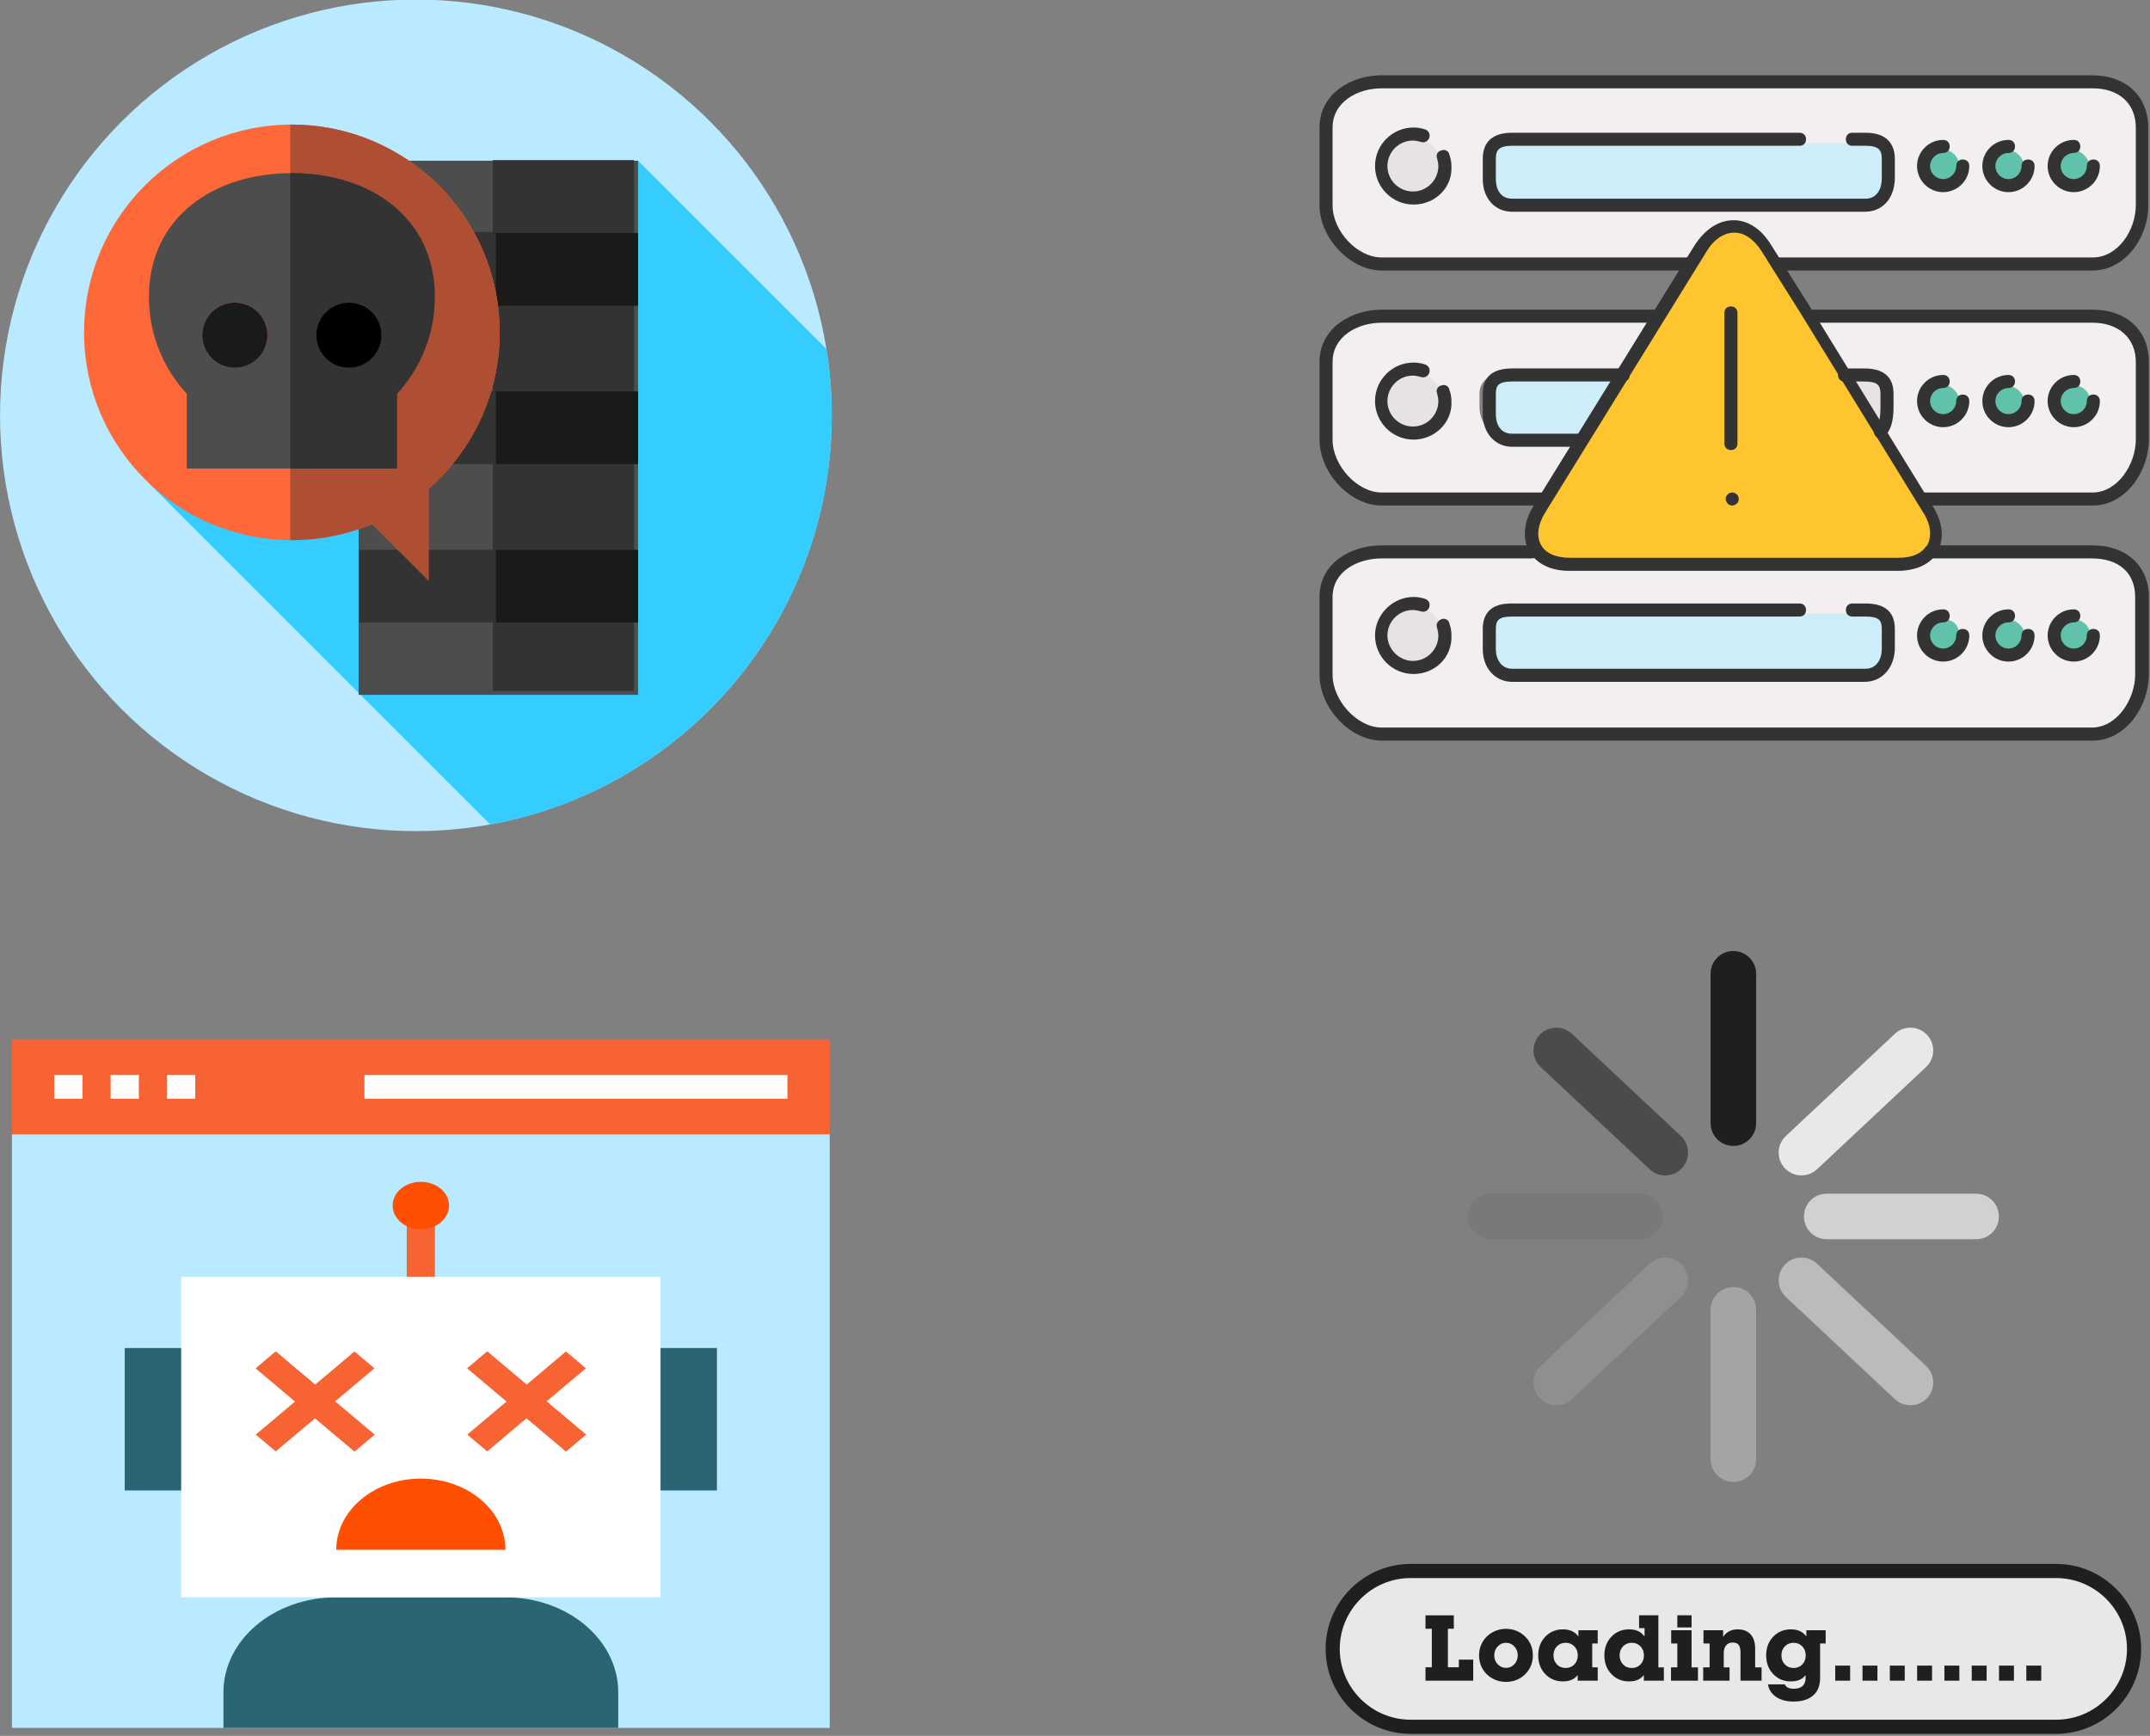 <?xml version="1.0" encoding="UTF-8"?>
<svg width="115.89mm" height="93.587mm" version="1.1" viewBox="0 0 115.89 93.587" xmlns="http://www.w3.org/2000/svg" xmlns:cc="http://creativecommons.org/ns#" xmlns:dc="http://purl.org/dc/elements/1.1/" xmlns:rdf="http://www.w3.org/1999/02/22-rdf-syntax-ns#">
 <rect x="0" y="0" width="115.89" height="93.587" fill="#808080" stroke="none"/>
 <defs>
  <clipPath id="clip1-0">
   <path d="m0 384h511.15v106.77h-511.15z"/>
  </clipPath>
 </defs>
 <g transform="matrix(.265 0 0 .265 -.529 15.677)" stroke-width=".33">
  <circle cx="86.591" cy="25.34" r="84.591" fill="#b9eaff"/>
  <path d="m32.284 39.134 69.445 69.445c39.495-7.136 69.455-41.688 69.455-83.239 0-4.588-0.37-9.089-1.074-13.478l-38.325-38.325z" fill="#35ccff"/>
  <rect x="74.947" y="-26.463" width="56.835" height="108.67" fill="#4d4d4d"/>
 </g>
 <g transform="matrix(.087 0 0 .087 0 -0)" fill="#333">
  <rect x="305.33" y="99.23" width="87.44" height="328.87"/>
  <rect x="220.76" y="143.78" width="172" height="44.721"/>
 </g>
 <g transform="matrix(.265 0 0 .265 -.529 15.677)" stroke-width=".33">
  <rect x="102.89" y="-11.742" width="28.893" height="14.777" fill="#1a1a1a"/>
  <rect x="74.947" y="20.482" width="56.835" height="14.777" fill="#333"/>
  <rect x="102.89" y="20.482" width="28.893" height="14.777" fill="#1a1a1a"/>
  <rect x="74.947" y="52.709" width="56.835" height="14.777" fill="#333"/>
  <rect x="102.89" y="52.709" width="28.893" height="14.777" fill="#1a1a1a"/>
  <path d="m103.63 8.459c0-23.344-18.924-42.268-42.268-42.268s-42.268 18.924-42.268 42.268 18.924 42.268 42.268 42.268c5.788 0 11.303-1.165 16.327-3.27l11.467 11.467v-18.623c8.869-7.748 14.473-19.14 14.473-31.842z" fill="#ff6838"/>
  <path d="m61.362-33.808c-0.108 0-0.216 4e-3 -0.324 4e-3v84.527c0.108 5.29e-4 0.216 4e-3 0.324 4e-3 5.788 0 11.304-1.165 16.327-3.27l11.467 11.467v-18.623c8.869-7.748 14.473-19.14 14.473-31.842 0-23.344-18.924-42.268-42.268-42.268z" fill="#ae4e32"/>
  <path d="m61.362-23.937c-16.059 0-29.078 9.125-29.078 25.185 0 7.607 2.923 14.531 7.704 19.713v15.206h42.748v-15.206c4.782-5.182 7.704-12.106 7.704-19.713 0-16.06-13.019-25.185-29.078-25.185zm-11.598 39.6c-3.66 0-6.628-2.967-6.628-6.628 0-3.66 2.967-6.628 6.628-6.628s6.628 2.967 6.628 6.628-2.967 6.628-6.628 6.628zm23.197 0c-3.66 0-6.628-2.967-6.628-6.628 0-3.66 2.967-6.628 6.628-6.628s6.628 2.967 6.628 6.628-2.967 6.628-6.628 6.628z" fill="#4d4d4d"/>
  <path d="m61.362-23.937c-0.108 0-0.216 3e-3 -0.324 3e-3v60.101h21.698v-15.206c4.782-5.182 7.704-12.106 7.704-19.713 0-16.06-13.019-25.184-29.078-25.184zm11.598 39.599c-3.66 0-6.628-2.967-6.628-6.628 0-3.66 2.967-6.628 6.628-6.628s6.628 2.967 6.628 6.628c0 3.661-2.967 6.628-6.628 6.628z" fill="#333"/>
  <circle cx="49.764" cy="9.036" r="6.628" fill="#1a1a1a"/>
  <circle cx="72.961" cy="9.036" r="6.628"/>
 </g>
 <g transform="matrix(.088 0 0 .088 71.125 -.359)">
  <path class="" d="m253.6 140.2c8.4 0 16 6 21.6 15.2l4.8 8.8h193.6c17.2 0 28.4-18.8 28.4-34v-47.6c0-16.4-12-26-28.4-26h-435.6c-15.6 0-32 8.8-32 26v47.6c0 16.4 15.6 34 32 34h189.2l4.4-8c5.6-10 13.6-16 22-16z" fill="#f4efef" data-original="#F4EFEF"/>
  <path class="" d="m334 91.8h-216c-7.6 0-16 2-16 10v8.4c0 7.6 8 18 16 18h216.4c7.6 0 12-10 12-18v-8.4c-0.4-8-4.4-10-12.4-10z" fill="#cdeef9" data-original="#CDEEF9"/>
  <path class="" d="m62.8 89c-1.6-0.4-3.2-0.8-5.2-0.8-9.6 0-17.6 8-17.6 17.6s8 17.6 17.6 17.6 17.6-8 17.6-17.6c0-1.6 0-3.6-0.8-4.8-3.2-8-11.2-12-11.6-12z" fill="#e8e3e3" data-original="#E8E3E3"/>
  <g fill="#61c2ab">
   <path class="" d="m462 115.8c3.2 0 6.4-1.6 8.4-4 1.2-1.2 2-3.2 1.6-5.6-2-9.6-10-10.4-10.4-10.4-5.6 0-10 4.4-10 10 0.4 5.6 4.8 10 10.4 10z" data-original="#61C2AB"/>
   <path class="" d="m422 115.8c3.2 0 6.8-1.6 8.4-4 1.2-1.2 2-3.2 1.6-5.6-2-10-10.4-10.4-10.4-10.4-5.6 0-10 4.4-10 10 0.4 5.6 4.8 10 10.4 10z" data-original="#61C2AB"/>
   <path class="" d="m382 115.8c2.8 0 5.6-1.2 7.6-3.2 1.6-2 2.4-4.4 2.4-6.8-0.8-9.6-10-10.4-10.4-10.4-5.6 0-10 4.4-10 10 0.4 6 4.8 10.4 10.4 10.4z" data-original="#61C2AB"/>
  </g>
  <g fill="#f4efef">
   <path class="" d="m118 275.8c-10 0-20-12-20-22v-8.4c0-10.4 10.4-13.6 20-13.6h67.2l20-32h-167.2c-15.6 0-32 8.8-32 26v47.6c0 16.4 15.6 34.4 32 34.4h99.6l20-32z" data-original="#F4EFEF"/>
   <path class="" d="m334 231.8c10 0 16 4 16 13.6v8.4c0 6.4-1.2 12.4-4 15.2l23.6 38.8h104c17.2 0 28.4-18.8 28.4-34.4v-47.6c0-16.4-12-26-28.4-26h-170.8l20 32z" data-original="#F4EFEF"/>
  </g>
  <path class="" d="m63.2 232.6c-1.6-0.4-3.6-0.8-5.2-0.8-9.6 0-17.6 8-17.6 17.6s8 17.6 17.6 17.6 17.6-8 17.6-17.6c0-1.6-0.4-3.6-0.8-5.2-2.8-8-11.6-11.6-11.6-11.6z" fill="#e8e3e3" data-original="#E8E3E3"/>
  <g fill="#61c2ab">
   <path class="" d="m462 259.8c2.8 0 5.6-1.2 7.2-3.2 2-2 2.8-4.4 2.8-6.8-0.4-9.2-10-10-10.4-10-5.6 0-10 4.4-10 10s4.8 10 10.4 10z" data-original="#61C2AB"/>
   <path class="" d="m422 259.8c3.2 0 6-1.6 8-3.6 1.6-2 2.4-4 2-6-1.2-8.4-10.4-10.4-10.4-10.4-5.2 0-9.6 4.4-9.6 10s4.4 10 10 10z" data-original="#61C2AB"/>
   <path class="" d="m382 259.8c2.8 0 6-1.2 7.6-3.6 1.6-2 2.4-4 2.4-6.4-0.8-8.8-10-10.4-10.4-10.4-5.2 0-10 4.4-10 10s4.8 10.4 10.4 10.4z" data-original="#61C2AB"/>
  </g>
  <path class="" d="m473.6 343.8h-98c-4.4 4-11.6 8-20.8 8h-201.6c-9.2 0-16.4-4-20.8-8h-94c-15.6 0-32 8.8-32 25.6v47.6c0 16.8 15.6 34.4 32 34.4h435.2c17.2 0 28.4-18.8 28.4-34.4v-47.6c0-16-11.6-25.6-28.4-25.6z" fill="#f4efef" data-original="#F4EFEF"/>
  <path class="" d="m102 389.4v8.4c0 7.6 8.4 18 16 18h216.4c7.6 0 12-10.4 12-18v-8.4c0-7.6-4-9.6-12-9.6h-216.4c-8 0-16 2-16 9.6z" fill="#cdeef9" data-original="#CDEEF9"/>
  <path class="" d="m63.2 376.6c-1.6-0.4-3.6-0.8-5.6-0.8-9.6 0-17.6 8-17.6 17.6s8 17.6 17.6 17.6 17.6-8 17.6-17.6c0-1.6-0.4-3.2-0.8-5.2-2-8.8-10.8-11.6-11.2-11.6z" fill="#e8e3e3" data-original="#E8E3E3"/>
  <g fill="#61c2ab">
   <path class="" d="m462 383.4c-5.6 0-10 4.4-10 10s4.4 10 10 10c2.8 0 5.6-1.2 7.2-3.2 2-2 2.8-4.4 2.8-6.8 0-9.2-9.6-10-10-10z" data-original="#61C2AB"/>
   <path class="" d="m422 383.4c-5.6 0-10 4.4-10 10s4.4 10 10 10c3.2 0 6.4-1.6 8.4-4 1.2-1.2 2.4-3.2 2-6-2-9.2-10-10-10.4-10z" data-original="#61C2AB"/>
   <path class="" d="m382 383.4c-5.6 0-10 4.4-10 10s4.4 10 10 10c2.8 0 5.6-1.2 7.6-3.2 1.6-2 2.8-4.4 2.4-6.8-0.4-10-8.8-10-10-10z" data-original="#61C2AB"/>
  </g>
  <path class="" d="m346 253.8v-8.4c0-7.6-4-9.6-12-9.6h-9.2l19.2 29.6c1.2-2.4 2-6.8 2-11.6z" fill="#e8e3e3" data-original="#E8E3E3"/>
  <path class="" d="m118 235.8c-7.6 0-16 2-16 9.6v8.4c0 7.6 8 18 16 18h42.4l22.4-36z" fill="#cdeef9" data-original="#CDEEF9"/>
  <g fill="#c99">
   <path class="" d="m261.6 267.4c0-0.8 0.4-1.6 0.4-2 0 0.8 0 1.6-0.4 2z" data-original="#CC9999"/>
   <path class="" d="m261.6 204.6c0 0.8 0.4 1.6 0.4 2 0-0.8 0-1.2-0.4-2z" data-original="#CC9999"/>
   <path class="" d="m372 339.4c0.4-0.4 0.8-0.8 0.8-1.2-0.4 0-0.4 0.8-0.8 1.2z" data-original="#CC9999"/>
  </g>
  <path class="" d="m370.8 315.8-99.2-159.6c-4.8-8-11.2-12-18-12-7.2 0-13.6 4.4-18.8 12.8l-98.4 158.8c-4.8 8-6 15.6-2.8 21.2 1.2 2 2.4 4.4 4.4 5.6 3.6 2.4 8.8 5.2 14.8 5.2h201.6c6.4 0 11.2-2.4 14.8-5.2 1.2-0.8 2-2 2.8-2.8 0-0.4 0.4-1.2 0.8-1.6s0.4-0.8 0.8-1.2c3.2-5.6 2.4-13.2-2.8-21.2z" fill="#ffc52f" data-original="#FFC52F"/>
  <g fill="#c99">
   <path class="" d="m238 206.6c0-0.8 0-1.6 0.4-2.4-0.4 0.8-0.4 1.6-0.4 2.4z" data-original="#CC9999"/>
   <path class="" d="m238 265.4c0 0.8 0 1.6 0.4 2.4-0.4-0.8-0.4-1.6-0.4-2.4z" data-original="#CC9999"/>
  </g>
  <g fill="#333">
   <path class="active-path" d="m473.6 169.8h-191.6c-2.4 0-4-1.6-4-4s1.6-4 4-4h191.6c15.6 0 26.4-16.8 26.4-32v-47.6c0-14.8-10.4-24-26.4-24h-435.6c-14.8 0-30 8.4-30 24v47.6c0 16 15.2 32 30 32h188c2.4 0 4 1.6 4 4s-1.6 4-4 4h-188c-19.2 0-38-20-38-40v-47.6c0-20.8 19.6-32 38-32h435.2c20.8 0 34.4 12.8 34.4 32v47.6c0.4 18.8-13.6 40-34 40z" data-old_color="#404040" data-original="#000000"/>
   <path class="active-path" d="m334 133.8h-216c-10.4 0-18-8-18-20v-12.4c0-10.4 6-16 18-16h176c2.4 0 4 1.6 4 4s-1.6 4-4 4h-176c-8.4 0-10 2.8-10 8v12.4c0 5.6 2.4 12 10 12h216.4c7.2 0 10-6.4 10-12v-12.4c0-5.2-1.6-8-10-8h-8c-2.4 0-4-1.6-4-4s1.6-4 4-4h8c14.8 0 18 8.8 18 16v12.4c-0.4 12-7.6 20-18.4 20z" data-old_color="#404040" data-original="#000000"/>
   <path class="active-path" d="m57.6 129.4c-13.2 0-23.6-10.8-23.6-23.6 0-13.2 10.8-23.6 23.6-23.6 2.4 0 4.8 0.4 7.2 1.2 2 0.8 3.2 2.8 2.4 5.2-0.8 2-2.8 3.2-5.2 2.4-1.6-0.4-3.2-0.8-4.8-0.8-8.8 0-15.6 7.2-15.6 15.6 0 8.8 7.2 15.6 15.6 15.6 8.8 0 15.6-7.2 15.6-15.6 0-1.6-0.4-3.2-0.8-4.8-0.8-2 0.4-4.4 2.8-4.8 2-0.8 4.4 0.4 4.8 2.8 0.8 2.4 1.2 4.4 1.2 6.8 0.8 13.2-10 23.6-23.2 23.6z" data-old_color="#404040" data-original="#000000"/>
   <path class="active-path" d="m462 121.8c-8.8 0-16-7.2-16-16s7.2-16 16-16c2.4 0 4 1.6 4 4s-1.6 4-4 4c-4.4 0-8 3.6-8 8s3.6 8 8 8 8-3.6 8-8c0-2.4 1.6-4 4-4s4 1.6 4 4c0 8.8-7.2 16-16 16z" data-old_color="#404040" data-original="#000000"/>
   <path class="active-path" d="m422 121.8c-8.8 0-16-7.2-16-16s7.2-16 16-16c2.4 0 4 1.6 4 4s-1.6 4-4 4c-4.4 0-8 3.6-8 8s3.6 8 8 8 8-3.6 8-8c0-2.4 1.6-4 4-4s4 1.6 4 4c0 8.8-7.2 16-16 16z" data-old_color="#404040" data-original="#000000"/>
   <path class="active-path" d="m382 121.8c-8.8 0-16-7.2-16-16s7.2-16 16-16c2.4 0 4 1.6 4 4s-1.6 4-4 4c-4.4 0-8 3.6-8 8s3.6 8 8 8 8-3.6 8-8c0-2.4 1.6-4 4-4s4 1.6 4 4c0 8.8-7.2 16-16 16z" data-old_color="#404040" data-original="#000000"/>
   <path class="active-path" d="m138 313.8h-100c-19.2 0-38-20-38-40.4v-47.6c0-20.8 19.6-32 38-32h168c2.4 0 4 1.6 4 4s-1.6 4-4 4h-168c-14.8 0-30 8.4-30 24v47.6c0 16 15.2 32.4 30 32.4h100c2.4 0 4 1.6 4 4s-1.6 4-4 4z" data-old_color="#404040" data-original="#000000"/>
   <path class="active-path" d="m473.6 313.8h-103.6c-2.4 0-4-1.6-4-4s1.6-4 4-4h103.6c15.2 0 26.4-17.2 26.4-32.4v-47.6c0-14.4-10.4-24-26.4-24h-171.6c-2.4 0-4-1.6-4-4s1.6-4 4-4h171.6c20.8 0 34.4 12.8 34.4 32v47.6c0 19.2-14 40.4-34.4 40.4z" data-old_color="#404040" data-original="#000000"/>
   <path class="active-path" d="m57.6 273.4c-13.2 0-23.6-10.8-23.6-23.6 0-13.2 10.8-23.6 23.6-23.6 2.4 0 4.8 0.4 7.2 1.2 2 0.8 3.2 2.8 2.4 5.2-0.8 2-2.8 3.2-5.2 2.4-1.6-0.4-3.2-0.8-4.8-0.8-8.8 0-15.6 7.2-15.6 15.6 0 8.8 7.2 15.6 15.6 15.6 8.8 0 15.6-7.2 15.6-15.6 0-1.6-0.4-3.2-0.8-4.8-0.8-2 0.4-4.4 2.8-4.8 2-0.8 4.4 0.4 4.8 2.8 0.8 2.4 1.2 4.4 1.2 6.8 0.8 12.8-10 23.6-23.2 23.6z" data-old_color="#404040" data-original="#000000"/>
   <path class="active-path" d="m462 265.8c-8.8 0-16-7.2-16-16s7.2-16 16-16c2.4 0 4 1.6 4 4s-1.6 4-4 4c-4.4 0-8 3.6-8 8s3.6 8 8 8 8-3.6 8-8c0-2.4 1.6-4 4-4s4 1.6 4 4c0 8.8-7.2 16-16 16z" data-old_color="#404040" data-original="#000000"/>
   <path class="active-path" d="m422 265.8c-8.8 0-16-7.2-16-16s7.2-16 16-16c2.4 0 4 1.6 4 4s-1.6 4-4 4c-4.4 0-8 3.6-8 8s3.6 8 8 8 8-3.6 8-8c0-2.4 1.6-4 4-4s4 1.6 4 4c0 8.8-7.2 16-16 16z" data-old_color="#404040" data-original="#000000"/>
   <path class="active-path" d="m382 265.8c-8.8 0-16-7.2-16-16s7.2-16 16-16c2.4 0 4 1.6 4 4s-1.6 4-4 4c-4.4 0-8 3.6-8 8s3.6 8 8 8 8-3.6 8-8c0-2.4 1.6-4 4-4s4 1.6 4 4c0 8.8-7.2 16-16 16z" data-old_color="#404040" data-original="#000000"/>
   <path class="active-path" d="m473.6 457.8h-435.6c-19.2 0-38-20-38-40.4v-47.6c0-20.8 19.2-31.6 38-31.6h92c2.4 0 4 1.6 4 4s-1.6 4-4 4h-92c-14.8 0-30 8-30 23.6v47.6c0 16 15.2 32.4 30 32.4h435.2c15.2 0 26.4-17.2 26.4-32.4v-47.6c0-14.8-10-23.6-26.4-23.6h-99.2c-2.4 0-4-1.6-4-4s1.6-4 4-4h99.6c20.8 0 34.4 12.8 34.4 31.6v47.6c0 19.2-14 40.4-34.4 40.4z" data-old_color="#404040" data-original="#000000"/>
   <path class="active-path" d="m334 421.8h-216c-10.4 0-18-8.4-18-20v-12.4c0-15.6 13.6-15.6 18-15.6h176c2.4 0 4 1.6 4 4s-1.6 4-4 4h-176c-8.4 0-10 2.4-10 7.6v12.4c0 6 3.2 12 10 12h216.4c6.8 0 10-6 10-12v-12.4c0-5.2-1.6-7.6-10-7.6h-8c-2.4 0-4-1.6-4-4s1.6-4 4-4h8c12 0 18 5.2 18 15.6v12.4c-0.4 11.6-8 20-18.4 20z" data-old_color="#404040" data-original="#000000"/>
   <path class="active-path" d="m57.6 417c-13.2 0-23.6-10.8-23.6-23.6s10.8-23.6 23.6-23.6c2.4 0 4.8 0.4 7.2 1.2 2 0.8 3.2 2.8 2.4 5.2-0.8 2-2.8 3.2-5.2 2.4-1.6-0.4-3.2-0.8-4.8-0.8-8.8 0-15.6 7.2-15.6 15.6s7.2 15.6 15.6 15.6c8.8 0 15.6-7.2 15.6-15.6 0-1.6-0.4-3.2-0.8-4.8-0.8-2 0.4-4.4 2.8-5.2 2-0.8 4.4 0.4 4.8 2.8 0.8 2.4 1.2 4.4 1.2 6.8 0.8 13.6-10 24-23.2 24z" data-old_color="#404040" data-original="#000000"/>
   <path class="active-path" d="m462 409.4c-8.8 0-16-7.2-16-16s7.2-16 16-16c2.4 0 4 1.6 4 4s-1.6 4-4 4c-4.4 0-8 3.6-8 8s3.6 8 8 8 8-3.6 8-8c0-2.4 1.6-4 4-4s4 1.6 4 4c0 8.8-7.2 16-16 16z" data-old_color="#404040" data-original="#000000"/>
   <path class="active-path" d="m422 409.4c-8.8 0-16-7.2-16-16s7.2-16 16-16c2.4 0 4 1.6 4 4s-1.6 4-4 4c-4.4 0-8 3.6-8 8s3.6 8 8 8 8-3.6 8-8c0-2.4 1.6-4 4-4s4 1.6 4 4c0 8.8-7.2 16-16 16z" data-old_color="#404040" data-original="#000000"/>
   <path class="active-path" d="m382 409.4c-8.8 0-16-7.2-16-16s7.2-16 16-16c2.4 0 4 1.6 4 4s-1.6 4-4 4c-4.4 0-8 3.6-8 8s3.6 8 8 8 8-3.6 8-8c0-2.4 1.6-4 4-4s4 1.6 4 4c0 8.8-7.2 16-16 16z" data-old_color="#404040" data-original="#000000"/>
   <path class="active-path" d="m354.4 353.8h-201.6c-11.2 0-20-4.4-24.4-12-4.4-8-3.2-18.4 2.8-28l98.4-159.2c6.4-10 14.8-15.6 24-15.6 8.8 0 16.8 5.2 22.8 14.8l24.4 38.8 74.8 121.6c6.4 10 7.2 20.4 2.8 28-3.6 7.2-12.8 11.6-24 11.6zm-100.4-207.2c-6.4 0-12.8 4.4-17.2 12l-98.4 159.2c-4.8 7.6-5.6 14.8-2.8 20s9.2 8 17.6 8h201.6c8.4 0 14.4-2.8 17.6-8 2.8-5.2 2-12.8-2.8-20l-74.8-121.6-24.4-38.8c-4.8-7.2-10.4-10.8-16.4-10.8z" data-old_color="#404040" data-original="#000000"/>
   <path class="active-path" d="m252 279.8c-2.4 0-4-1.6-4-4v-80c0-2.4 1.6-4 4-4s4 1.6 4 4v80c0 2.4-1.6 4-4 4z" data-old_color="#404040" data-original="#000000"/>
   <path class="active-path" d="m252.8 313.8c-1.2 0-2-0.4-2.8-1.2s-1.2-2-1.2-2.8c0-1.2 0.4-2 1.2-2.8 1.6-1.6 4-1.6 5.6 0 0.8 0.8 1.2 1.6 1.2 2.8s-0.4 2-1.2 2.8-2 1.2-2.8 1.2z" data-old_color="#404040" data-original="#000000"/>
   <path class="active-path" d="m158 277.8h-40c-10.4 0-18-8.4-18-20v-12.4c0-10.4 6-15.6 18-15.6h68c2.4 0 4 1.6 4 4s-1.6 4-4 4h-68c-8.4 0-10 2.4-10 7.6v12.4c0 5.6 2.4 12 10 12h40c2.4 0 4 1.6 4 4s-1.6 4-4 4z" data-old_color="#404040" data-original="#000000"/>
   <path class="active-path" d="m343.6 272.6c-1.2 0-2.4-0.4-3.2-1.6-1.2-1.6-1.2-4.4 0.4-5.6 2-1.6 2.8-5.6 2.8-11.6v-8.4c0-5.2-1.6-7.6-10-7.6h-12c-2.4 0-4-1.6-4-4s1.6-4 4-4h12c12 0 18 5.2 18 15.6v8.4c0 8.8-2 14.8-6 18-0.4 0.4-1.2 0.8-2 0.8z" data-old_color="#404040" data-original="#000000"/>
  </g>
 </g>
 <g transform="matrix(.095 0 0 .08 .644 56.036)">
  <rect class="" width="464" height="64" fill="#f76332" data-old_color="#F76433" data-original="#2A60A0"/>
  <rect class="active-path" y="64" width="464" height="400" fill="#b9eaff" data-old_color="#90D7FB" data-original="#F6DDCB"/>
  <g fill="#fff">
   <rect class="" x="24" y="24" width="16" height="16" data-original="#FFFFFF"/>
   <rect class="" x="56" y="24" width="16" height="16" data-original="#FFFFFF"/>
   <rect class="" x="88" y="24" width="16" height="16" data-original="#FFFFFF"/>
   <rect class="" x="200" y="24" width="240" height="16" data-original="#FFFFFF"/>
  </g>
  <rect class="" x="224" y="120" width="16" height="40" fill="#f76332" data-old_color="#F76433" data-original="#2A60A0"/>
  <path class="" d="m344 440v24h-224v-24c0-35.36 28.64-64 64-64h96c35.36 0 64 28.64 64 64z" fill="#2b6574" data-old_color="#2B6472" data-original="#61CCCC"/>
  <rect class="" x="96" y="160" width="272" height="216" fill="#fff" data-original="#FFFFFF"/>
  <g fill="#f76332">
   <rect class="" transform="matrix(-.707 .707 -.707 -.707 466.17 294.96)" x="164" y="204.43" width="16" height="79.191" data-old_color="#F76433" data-original="#2A60A0"/>
   <polygon class="" points="205.66 266.34 183.31 244 205.66 221.66 194.34 210.34 172 232.69 149.66 210.34 138.34 221.66 160.69 244 138.34 266.34 149.66 277.66 172 255.31 194.34 277.66" data-old_color="#F76433" data-original="#2A60A0"/>
   <rect class="" transform="matrix(-.707 .707 -.707 -.707 670.98 210.07)" x="283.98" y="204.4" width="16" height="79.191" data-old_color="#F76433" data-original="#2A60A0"/>
   <polygon class="" points="325.66 266.34 303.31 244 325.66 221.66 314.34 210.34 292 232.69 269.66 210.34 258.34 221.66 280.69 244 258.34 266.34 269.66 277.66 292 255.31 314.34 277.66" data-old_color="#F76433" data-original="#2A60A0"/>
  </g>
  <g fill="#2b6574">
   <rect class="" x="368" y="208" width="32" height="96" data-old_color="#2B6472" data-original="#61CCCC"/>
   <rect class="" x="64" y="208" width="32" height="96" data-old_color="#2B6472" data-original="#61CCCC"/>
  </g>
  <g fill="#ff4f00">
   <path class="" d="m184 344c0-26.512 21.488-48 48-48s48 21.488 48 48z" data-old_color="#EA7E73" data-original="#EA7E73"/>
   <circle class="" cx="232" cy="112" r="16" data-old_color="#EA7E73" data-original="#EA7E73"/>
  </g>
 </g>
 <g transform="matrix(.086 0 0 .086 71.453 51.271)">
  <path d="m241.29 14.285c0-7.891 6.394-14.285 14.285-14.285 7.891 0 14.285 6.394 14.285 14.285v93.629c0 7.891-6.394 14.285-14.285 14.285-7.891 0-14.285-6.394-14.285-14.285v-93.629" fill="#211e1e"/>
  <path d="m241.29 224.95c0-7.891 6.394-14.289 14.285-14.289 7.891 0 14.285 6.398 14.285 14.289v93.629c0 7.887-6.394 14.285-14.285 14.285-7.891 0-14.285-6.398-14.285-14.285v-93.629" fill="#a6a3a6"/>
  <path d="m407.72 152.14c7.887 0 14.285 6.394 14.285 14.285 0 7.891-6.398 14.289-14.285 14.289h-93.629c-7.891 0-14.285-6.398-14.285-14.289s6.394-14.285 14.285-14.285h93.629" fill="#d1d1d1"/>
  <path d="m197.06 152.14c7.887 0 14.285 6.394 14.285 14.285 0 7.891-6.398 14.289-14.285 14.289h-93.629c-7.891 0-14.285-6.398-14.285-14.289s6.394-14.285 14.285-14.285h93.629" fill="#7a7878"/>
  <path d="m356.78 51.934c5.758-5.394 14.797-5.106 20.199 0.652 5.394 5.754 5.102 14.793-0.652 20.191l-68.297 64.047c-5.754 5.398-14.797 5.106-20.191-0.648-5.398-5.758-5.109-14.797 0.645-20.195l68.297-64.047" fill="#e8e8e8"/>
  <path d="m203.12 196.04c5.754-5.398 14.797-5.106 20.191 0.648 5.398 5.754 5.109 14.793-0.648 20.191l-68.293 64.047c-5.758 5.394-14.797 5.106-20.195-0.648-5.398-5.754-5.106-14.797 0.648-20.191l68.297-64.047" fill="#8f8f8f"/>
  <path d="m154.37 51.934c-5.758-5.394-14.797-5.106-20.195 0.652-5.394 5.754-5.106 14.793 0.648 20.191l68.297 64.047c5.754 5.398 14.797 5.106 20.195-0.648 5.394-5.758 5.106-14.797-0.648-20.195l-68.297-64.047" fill="#4c4a4a"/>
  <path d="m308.03 196.04c-5.754-5.398-14.797-5.106-20.191 0.648-5.398 5.754-5.106 14.793 0.648 20.191l68.297 64.047c5.754 5.394 14.793 5.106 20.195-0.648 5.394-5.754 5.106-14.797-0.652-20.191l-68.297-64.047" fill="#bdbaba"/>
  <path d="m53.266 388.67h404.62c26.855 0 48.832 21.973 48.832 48.836 0 26.855-21.977 48.832-48.832 48.832h-404.62c-26.859 0-48.832-21.977-48.832-48.832 0-26.863 21.973-48.836 48.832-48.836" fill="#e8e8e8" fill-rule="evenodd"/>
  <g clip-path="url(#clip1-0)">
   <path d="m457.89 393.1h-404.62c-12.207 0-23.309 5-31.355 13.047-8.051 8.051-13.047 19.152-13.047 31.359 0 12.203 4.996 23.305 13.047 31.352 8.047 8.051 19.148 13.047 31.355 13.047h404.62c12.203 0 23.305-4.996 31.352-13.047 8.047-8.047 13.047-19.148 13.047-31.352 0-12.207-5-23.309-13.047-31.359-8.047-8.047-19.148-13.047-31.352-13.047zm-404.62-8.863h404.62c14.648 0 27.969 5.992 37.621 15.645 9.648 9.652 15.641 22.969 15.641 37.625 0 14.648-5.992 27.969-15.641 37.621-9.652 9.648-22.973 15.641-37.621 15.641h-404.62c-14.652 0-27.969-5.992-37.621-15.641-9.652-9.652-15.645-22.973-15.645-37.621 0-14.656 5.992-27.973 15.645-37.625 9.652-9.652 22.969-15.645 37.621-15.645" fill="#211e1e"/>
  </g>
  <path d="m448.54 457.44h-9.348v-9.457h9.348zm-17.109 0h-9.348v-9.457h9.348zm-17.113 0h-9.344v-9.457h9.344zm-17.109 0h-9.348v-9.457h9.348zm-17.109 0h-9.352v-9.457h9.352zm-17.113 0h-9.348v-9.457h9.348zm-17.113 0h-9.348v-9.457h9.348zm-17.109 0h-9.348v-9.457h9.348zm-43.062-15.855c0 2.297 0.723 4.18 2.156 5.66 1.438 1.488 3.254 2.231 5.473 2.231 2.191 0 4.008-0.742 5.449-2.231 1.43-1.48 2.152-3.363 2.152-5.66 0-2.285-0.723-4.18-2.152-5.668-1.441-1.488-3.258-2.238-5.449-2.238-2.219 0-4.035 0.75-5.473 2.238-1.434 1.488-2.156 3.383-2.156 5.668zm15.172 12.336c-1.047 1.355-2.336 2.356-3.852 3-1.52 0.645-3.316 0.969-5.379 0.969-4.469 0-8.168-1.535-11.109-4.621-2.93-3.074-4.398-6.965-4.398-11.684 0-4.727 1.469-8.629 4.398-11.703 2.941-3.082 6.641-4.621 11.109-4.621 2.176 0 4.051 0.367 5.617 1.086 1.566 0.723 2.922 1.844 4.062 3.363v-3.91h12.109v8.301h-3.488v21.793c0 4.648-1.453 8.25-4.363 10.805-2.91 2.547-6.992 3.824-12.25 3.824-4.43 0-8.082-0.977-10.965-2.93-2.879-1.949-4.57-4.562-5.082-7.848h10.562c0.355 0.922 1 1.605 1.922 2.066 0.93 0.461 2.148 0.691 3.68 0.691 2.441 0 4.285-0.586 5.543-1.75 1.258-1.16 1.883-2.883 1.883-5.168zm-60.184-4.84v-14.98h-3.852v-8.301h12.324v4.188c1.051-1.594 2.328-2.773 3.824-3.555 1.508-0.777 3.269-1.172 5.293-1.172 3.519 0 6.219 1.051 8.113 3.144 1.891 2.094 2.84 5.082 2.84 8.961v11.715h4.027v8.359h-13.199v-17.402c0-2.383-0.387-4.062-1.145-5.055-0.762-0.988-2.027-1.477-3.812-1.477-1.695 0-3.039 0.586-4.039 1.758-1.008 1.172-1.508 2.766-1.508 4.773v9.043h3.633v8.359h-16.527v-8.359zm-20.234 0v-14.98h-3.852v-8.301h12.777v23.281h3.996v8.359h-16.891v-8.359zm0-25.031v-7.598h8.926v7.598zm-20.992 29.871c-1.047 1.348-2.336 2.356-3.856 3-1.516 0.645-3.312 0.969-5.379 0.969-4.465 0-8.164-1.535-11.105-4.621-2.93-3.074-4.398-6.965-4.398-11.684 0-4.727 1.469-8.629 4.398-11.703 2.941-3.082 6.641-4.621 11.105-4.621 2.184 0 4.055 0.367 5.621 1.086 1.566 0.723 2.922 1.844 4.062 3.363v-5.234h-3.43v-8.023h12.098v32.629h3.43v8.359h-12.547zm-15.172-12.336c0 2.297 0.723 4.18 2.152 5.66 1.441 1.488 3.258 2.231 5.477 2.231 2.191 0 4.008-0.742 5.449-2.231 1.43-1.48 2.152-3.363 2.152-5.66 0-2.285-0.723-4.18-2.152-5.668-1.441-1.488-3.258-2.238-5.449-2.238-2.219 0-4.035 0.75-5.477 2.238-1.43 1.488-2.152 3.383-2.152 5.668zm-26.285 12.336c-1.047 1.348-2.336 2.356-3.856 3-1.516 0.645-3.312 0.969-5.379 0.969-4.469 0-8.164-1.535-11.105-4.621-2.93-3.074-4.398-6.965-4.398-11.684 0-4.727 1.469-8.629 4.398-11.703 2.941-3.082 6.637-4.621 11.105-4.621 2.18 0 4.055 0.367 5.621 1.086 1.566 0.723 2.922 1.844 4.062 3.363v-3.91h12.098v8.301h-3.43v14.98h3.43v8.359h-12.547zm-15.172-12.336c0 2.297 0.723 4.18 2.152 5.66 1.441 1.488 3.258 2.231 5.477 2.231 2.191 0 4.008-0.742 5.449-2.231 1.43-1.48 2.152-3.363 2.152-5.66 0-2.285-0.723-4.18-2.152-5.668-1.441-1.488-3.258-2.238-5.449-2.238-2.219 0-4.035 0.75-5.477 2.238-1.43 1.488-2.152 3.383-2.152 5.668zm-46.645 0c0-2.305 0.41-4.457 1.238-6.465 0.828-2.008 2.027-3.797 3.602-5.352 1.598-1.555 3.434-2.758 5.508-3.594 2.074-0.836 4.254-1.25 6.543-1.25 2.285 0 4.457 0.414 6.512 1.238 2.059 0.828 3.883 2.027 5.477 3.606 1.598 1.555 2.809 3.336 3.625 5.332 0.816 2 1.219 4.16 1.219 6.484 0 2.316-0.402 4.469-1.219 6.477-0.816 2.008-2.027 3.793-3.625 5.352-1.574 1.559-3.391 2.746-5.445 3.566-2.059 0.812-4.238 1.219-6.543 1.219-2.309 0-4.496-0.414-6.574-1.238-2.074-0.828-3.898-2.012-5.477-3.547-1.574-1.559-2.773-3.344-3.602-5.352-0.828-2.008-1.238-4.16-1.238-6.477zm9.512 0c0 2.164 0.719 4.008 2.172 5.535 1.441 1.527 3.18 2.297 5.207 2.297 2.047 0 3.785-0.762 5.207-2.277 1.434-1.527 2.141-3.371 2.141-5.555 0-2.207-0.707-4.082-2.121-5.609-1.422-1.531-3.16-2.297-5.227-2.297-2.027 0-3.766 0.766-5.207 2.305-1.453 1.539-2.172 3.414-2.172 5.602zm-29.043 7.438h6.859v-4.785h9.012v13.203h-29.922v-8.418h3.969v-24.156h-3.969v-8.414h17.766v8.414h-3.715v24.156" fill="#211e1e"/>
 </g>
</svg>
